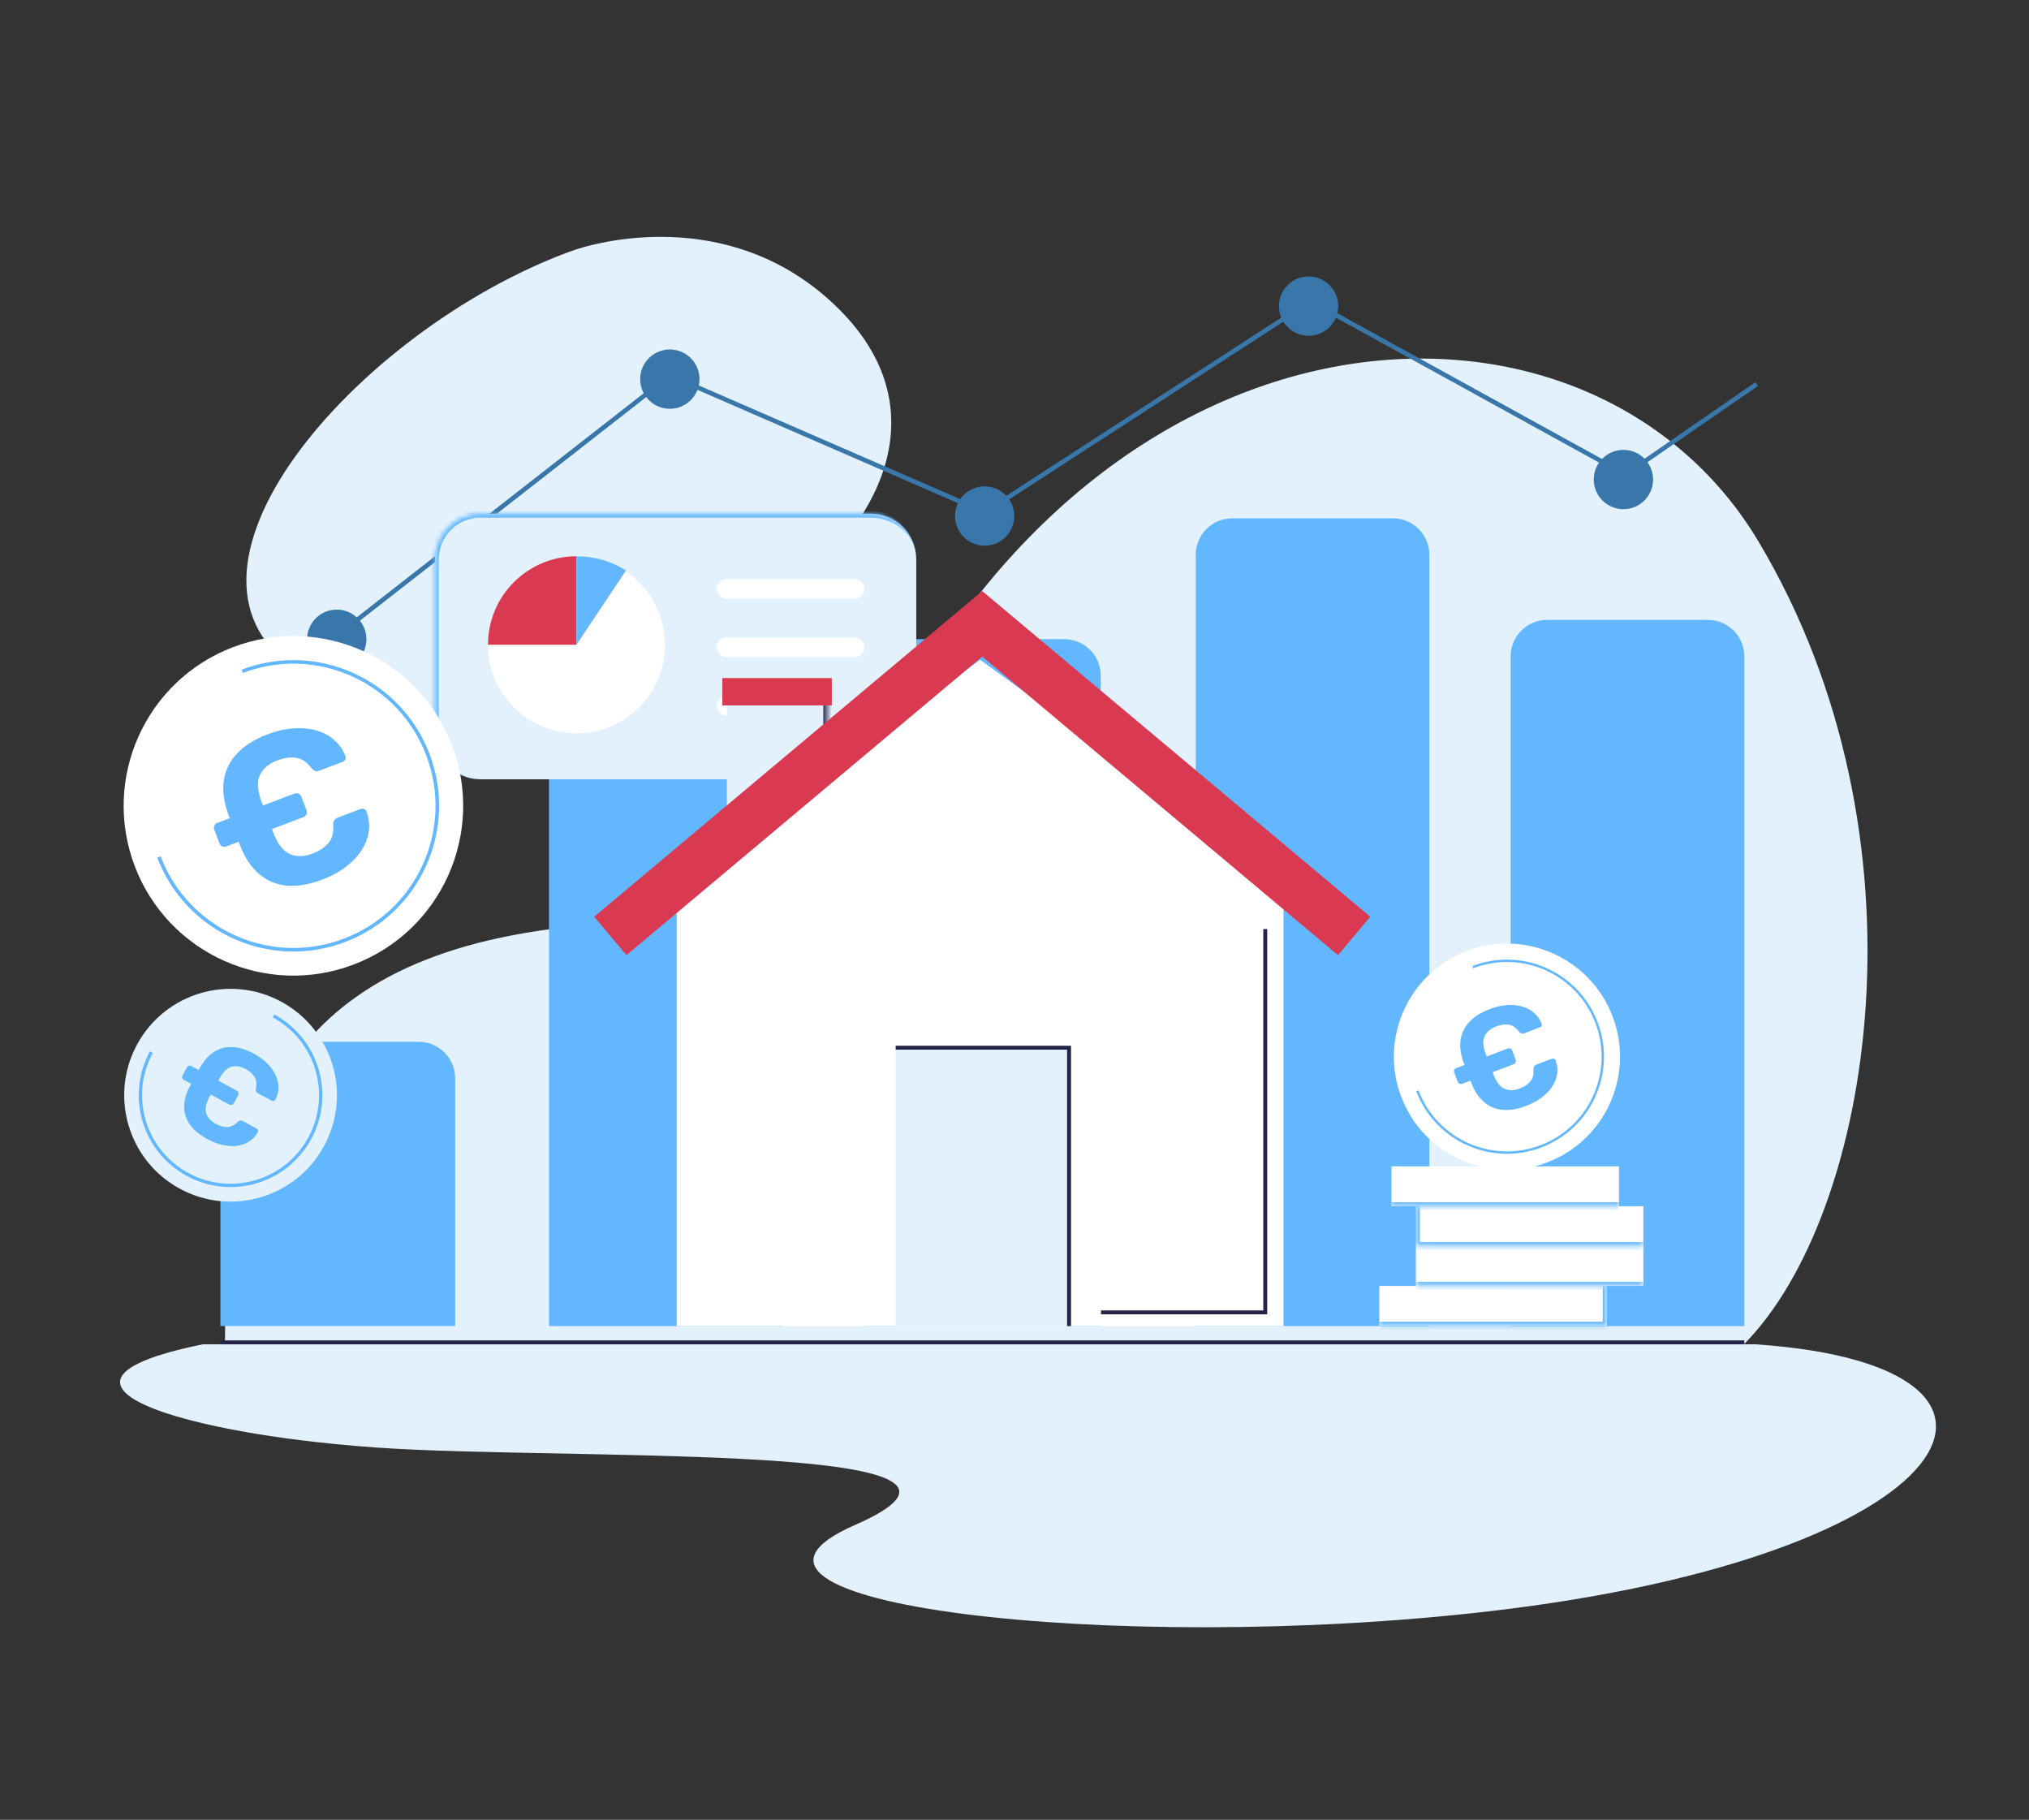 <svg width="455" height="408" viewBox="0 0 455 408" fill="none" xmlns="http://www.w3.org/2000/svg">
<rect x="0" y="0" width="455" height="408" fill="#333333" stroke="none"/>
<path d="M188.164 69.331C165.662 46.904 136.395 53.209 127.588 56.474C79.61 74.258 31.729 129.523 67.976 151.092C104.223 172.661 131.179 152.838 159.824 141.918C188.47 130.999 216.292 97.365 188.164 69.331Z" fill="#E3F1FD"/>
<path d="M139.066 206.911C68.543 210.484 50.45 244.548 50.45 301.398L391.068 301.398C420.176 272.012 433.766 187.462 394.346 121.411C357.284 59.313 250.371 62.443 197.937 167.475C186.631 190.122 164.155 205.64 139.066 206.911Z" fill="#E3F1FD"/>
<path d="M334.045 361.24C440.78 348.841 464.556 306.25 393.736 301.398L45.469 301.398C0.467 310.537 45.572 323.01 93.323 325.036C141.074 327.062 231.802 324.36 191.691 341.92C151.58 359.479 249.527 371.059 334.045 361.24Z" fill="#E3F1FD"/>
<path d="M49.427 241.757C49.427 237.237 53.092 233.572 57.612 233.572H93.884C98.405 233.572 102.069 237.237 102.069 241.757V297.291H49.427V241.757Z" fill="#62B7FF"/>
<path d="M123.114 141.549C123.114 137.028 126.778 133.364 131.299 133.364H167.256C171.777 133.364 175.442 137.028 175.442 141.549V297.305H123.114V141.549Z" fill="#62B7FF"/>
<path d="M194.197 151.483C194.197 146.962 197.862 143.297 202.382 143.297H238.654C243.174 143.297 246.839 146.962 246.839 151.483V297.284H194.197V151.483Z" fill="#62B7FF"/>
<path d="M268.137 124.392C268.137 119.872 271.801 116.207 276.322 116.207H312.351C316.871 116.207 320.536 119.872 320.536 124.392V297.305H268.137V124.392Z" fill="#62B7FF"/>
<path d="M338.762 147.159C338.762 142.638 342.426 138.974 346.947 138.974H382.976C387.496 138.974 391.161 142.638 391.161 147.159V297.305H338.762V147.159Z" fill="#62B7FF"/>
<circle cx="75.518" cy="143.321" r="6.651" fill="#3976A9"/>
<circle cx="150.208" cy="85.001" r="6.651" fill="#3976A9"/>
<circle cx="220.806" cy="115.696" r="6.651" fill="#3976A9"/>
<circle cx="293.45" cy="68.63" r="6.651" fill="#3976A9"/>
<circle cx="364.047" cy="107.51" r="6.651" fill="#3976A9"/>
<line x1="75.715" y1="142.406" x2="150.405" y2="84.086" stroke="#3976A9" stroke-width="1.023"/>
<line x1="221.039" y1="114.755" x2="293.683" y2="67.689" stroke="#3976A9" stroke-width="1.023"/>
<line x1="364.268" y1="106.578" x2="393.94" y2="86.114" stroke="#3976A9" stroke-width="1.023"/>
<line x1="149.901" y1="84.02" x2="220.498" y2="114.715" stroke="#3976A9" stroke-width="1.023"/>
<line x1="294.208" y1="67.671" x2="364.806" y2="106.551" stroke="#3976A9" stroke-width="1.023"/>
<mask id="path-19-inside-1_7993_17772" fill="white">
<path d="M97.516 125.415C97.516 119.765 102.096 115.184 107.747 115.184H195.238C200.888 115.184 205.469 119.765 205.469 125.416V164.486C205.469 170.136 200.888 174.717 195.238 174.717H107.747C102.096 174.717 97.516 170.136 97.516 164.486V125.415Z"/>
</mask>
<path d="M97.516 125.415C97.516 119.765 102.096 115.184 107.747 115.184H195.238C200.888 115.184 205.469 119.765 205.469 125.416V164.486C205.469 170.136 200.888 174.717 195.238 174.717H107.747C102.096 174.717 97.516 170.136 97.516 164.486V125.415Z" fill="#E3F1FD"/>
<path d="M96.638 125.416C96.638 119.28 101.612 114.306 107.747 114.306H194.36C200.495 114.306 205.469 119.28 205.469 125.416C205.469 120.25 200.888 116.062 195.238 116.062H107.747C102.581 116.062 98.393 120.25 98.393 125.416H96.638ZM205.469 174.717H97.516H205.469ZM107.747 174.717C101.612 174.717 96.638 169.743 96.638 163.608V125.416C96.638 119.28 101.612 114.306 107.747 114.306V116.062C102.581 116.062 98.393 120.25 98.393 125.416V164.486C98.393 170.136 102.581 174.717 107.747 174.717ZM205.469 115.184V174.717V115.184Z" fill="#62B7FF" mask="url(#path-19-inside-1_7993_17772)"/>
<rect x="160.698" y="129.846" width="33.167" height="4.364" rx="2.182" fill="white"/>
<rect x="160.698" y="142.937" width="33.167" height="4.364" rx="2.182" fill="white"/>
<rect x="160.698" y="156.031" width="15.933" height="4.364" rx="2.182" fill="white"/>
<circle cx="129.267" cy="144.553" r="19.844" fill="white"/>
<path d="M129.267 124.709C118.307 124.709 109.422 133.594 109.422 144.553H129.267V124.709Z" fill="#DA3A51"/>
<path d="M129.266 124.709L129.266 144.553L140.378 127.893C137.179 125.879 133.363 124.709 129.266 124.709Z" fill="#62B7FF"/>
<circle cx="65.798" cy="180.666" r="38.063" transform="rotate(-20.832 65.798 180.666)" fill="white"/>
<path d="M35.644 192.139C41.981 208.793 60.618 217.157 77.272 210.82C93.925 204.483 102.289 185.846 95.952 169.192C89.616 152.538 70.978 144.175 54.325 150.512" stroke="#62B7FF" stroke-width="0.797"/>
<path d="M72.314 197.192C69.424 198.292 66.771 198.749 64.357 198.565C61.961 198.338 59.87 197.462 58.083 195.936C56.295 194.409 54.874 192.261 53.82 189.49L51.242 182.714C50.206 179.901 49.855 177.346 50.186 175.048C50.507 172.719 51.492 170.689 53.143 168.958C54.783 167.197 57.047 165.766 59.938 164.666C62.016 163.875 63.98 163.421 65.831 163.303C67.712 163.173 69.427 163.331 70.975 163.776C72.523 164.221 73.848 164.941 74.951 165.935C76.071 166.888 76.901 168.072 77.44 169.487C77.573 169.747 77.569 170.007 77.427 170.268C77.314 170.518 77.123 170.694 76.852 170.797L71.703 172.756C71.342 172.894 71.012 172.933 70.714 172.874C70.434 172.774 70.139 172.541 69.828 172.177C68.845 170.861 67.712 170.103 66.429 169.902C65.146 169.701 63.721 169.898 62.156 170.494C60.198 171.238 58.89 172.374 58.23 173.901C57.57 175.428 57.753 177.495 58.78 180.104L61.17 186.383C62.148 189.045 63.391 190.727 64.899 191.429C66.407 192.13 68.14 192.109 70.097 191.364C71.663 190.768 72.858 189.969 73.683 188.966C74.507 187.962 74.85 186.643 74.71 185.006C74.7 184.528 74.772 184.173 74.925 183.942C75.097 183.67 75.364 183.465 75.725 183.327L80.874 181.368C81.145 181.265 81.406 181.269 81.655 181.381C81.934 181.482 82.111 181.673 82.184 181.956C82.722 183.371 82.895 184.822 82.703 186.309C82.529 187.754 82.011 189.158 81.151 190.52C80.29 191.882 79.114 193.139 77.623 194.293C76.161 195.435 74.392 196.401 72.314 197.192ZM50.728 189.787C50.427 189.902 50.131 189.894 49.84 189.763C49.549 189.633 49.34 189.402 49.214 189.071L48.062 186.044C47.936 185.713 47.938 185.401 48.069 185.11C48.2 184.819 48.416 184.617 48.717 184.502L66.015 177.92C66.347 177.794 66.658 177.796 66.949 177.927C67.24 178.057 67.448 178.288 67.574 178.62L68.726 181.646C68.852 181.978 68.85 182.289 68.719 182.58C68.589 182.871 68.358 183.079 68.026 183.205L50.728 189.787Z" fill="#62B7FF"/>
<circle cx="51.704" cy="245.548" r="23.85" transform="rotate(28.466 51.704 245.548)" fill="#E3F1FD"/>
<path d="M33.933 235.912C28.611 245.727 32.254 257.997 42.069 263.319C51.884 268.64 64.154 264.998 69.475 255.183C74.797 245.368 71.154 233.098 61.34 227.776" stroke="#62B7FF" stroke-width="0.74"/>
<path d="M46.517 255.396C44.813 254.472 43.512 253.399 42.613 252.177C41.742 250.947 41.303 249.595 41.298 248.122C41.293 246.65 41.733 245.097 42.618 243.464L44.783 239.47C45.696 237.829 46.766 236.618 47.993 235.837C49.23 235.038 50.597 234.676 52.094 234.753C53.601 234.812 55.206 235.303 56.91 236.227C58.134 236.891 59.153 237.638 59.965 238.469C60.795 239.31 61.421 240.189 61.842 241.106C62.263 242.023 62.463 242.947 62.441 243.877C62.446 244.798 62.223 245.676 61.771 246.51C61.702 246.68 61.576 246.784 61.394 246.823C61.23 246.872 61.068 246.853 60.908 246.766L57.874 245.121C57.661 245.006 57.508 244.865 57.414 244.699C57.347 244.525 57.337 244.29 57.383 243.994C57.606 242.989 57.503 242.141 57.075 241.449C56.646 240.758 55.97 240.162 55.048 239.661C53.894 239.036 52.82 238.878 51.825 239.189C50.83 239.499 49.923 240.431 49.103 241.985L47.097 245.686C46.232 247.238 45.941 248.516 46.224 249.519C46.507 250.522 47.225 251.336 48.379 251.961C49.301 252.462 50.17 252.703 50.983 252.685C51.797 252.666 52.563 252.29 53.283 251.555C53.507 251.354 53.705 251.243 53.877 251.222C54.077 251.193 54.283 251.236 54.496 251.351L57.531 252.996C57.69 253.083 57.795 253.208 57.843 253.373C57.91 253.546 57.891 253.708 57.787 253.858C57.334 254.693 56.716 255.368 55.931 255.884C55.173 256.392 54.295 256.72 53.297 256.867C52.298 257.015 51.22 256.97 50.063 256.733C48.923 256.505 47.741 256.06 46.517 255.396ZM41.213 242.117C41.036 242.02 40.919 241.876 40.862 241.685C40.805 241.493 40.829 241.3 40.935 241.105L41.902 239.321C42.008 239.126 42.157 239 42.349 238.943C42.54 238.886 42.725 238.905 42.902 239.002L53.097 244.529C53.292 244.635 53.418 244.784 53.475 244.975C53.532 245.167 53.508 245.36 53.402 245.556L52.435 247.339C52.329 247.535 52.18 247.661 51.988 247.718C51.797 247.774 51.603 247.75 51.408 247.644L41.213 242.117Z" fill="#62B7FF"/>
<mask id="path-33-inside-2_7993_17772" fill="white">
<path d="M162.998 157.133H185.507V187.828H162.998V157.133Z"/>
</mask>
<path d="M162.998 157.133H185.507V187.828H162.998V157.133Z" fill="#E3F1FD"/>
<path d="M184.629 157.133V187.828H186.385V157.133H184.629Z" fill="#242448" mask="url(#path-33-inside-2_7993_17772)"/>
<path d="M151.743 197.133L219.782 147.925L287.822 197.133V297.305H151.743V197.133Z" fill="white"/>
<rect x="200.854" y="234.893" width="38.88" height="62.412" fill="#E3F1FD"/>
<path d="M200.854 234.893H220.294H239.734V297.305" stroke="#242448" stroke-width="0.878"/>
<path d="M161.974 152.017H186.53V158.156H161.974V152.017Z" fill="#DA3A51"/>
<line x1="49.427" y1="300.958" x2="391.161" y2="300.958" stroke="#242448" stroke-width="0.88"/>
<path d="M283.73 208.291V294.236H246.896" stroke="#242448" stroke-width="0.878"/>
<path d="M303.668 209.839L220.268 139.863L136.867 209.839" stroke="#DA3A51" stroke-width="11.255"/>
<mask id="path-42-inside-3_7993_17772" fill="white">
<path d="M309.309 288.307H360.32V297.244H309.309V288.307Z"/>
</mask>
<path d="M309.309 288.307H360.32V297.244H309.309V288.307Z" fill="white"/>
<path d="M360.32 297.244V298.137H361.214V297.244H360.32ZM359.426 288.307V297.244H361.214V288.307H359.426ZM360.32 296.35H309.309V298.137H360.32V296.35Z" fill="#62B7FF" mask="url(#path-42-inside-3_7993_17772)"/>
<mask id="path-44-inside-4_7993_17772" fill="white">
<path d="M317.507 279.369H368.518V288.306H317.507V279.369Z"/>
</mask>
<path d="M317.507 279.369H368.518V288.306H317.507V279.369Z" fill="white"/>
<path d="M368.518 287.413H317.507V289.2H368.518V287.413Z" fill="#62B7FF" mask="url(#path-44-inside-4_7993_17772)"/>
<mask id="path-46-inside-5_7993_17772" fill="white">
<path d="M317.507 270.432H368.518V279.369H317.507V270.432Z"/>
</mask>
<path d="M317.507 270.432H368.518V279.369H317.507V270.432Z" fill="white"/>
<path d="M317.507 279.369H316.613V280.263H317.507V279.369ZM368.518 278.476H317.507V280.263H368.518V278.476ZM318.401 279.369V270.432H316.613V279.369H318.401Z" fill="#62B7FF" mask="url(#path-46-inside-5_7993_17772)"/>
<mask id="path-48-inside-6_7993_17772" fill="white">
<path d="M312.042 261.495H363.052V270.432H312.042V261.495Z"/>
</mask>
<path d="M312.042 261.495H363.052V270.432H312.042V261.495Z" fill="white"/>
<path d="M363.052 269.539H312.042V271.326H363.052V269.539Z" fill="#62B7FF" mask="url(#path-48-inside-6_7993_17772)"/>
<circle cx="337.93" cy="236.913" r="25.355" transform="rotate(-20.832 337.93 236.913)" fill="white"/>
<path d="M317.844 244.556C322.065 255.65 334.48 261.221 345.574 257C356.667 252.779 362.238 240.364 358.017 229.27C353.796 218.177 341.381 212.606 330.288 216.827" stroke="#62B7FF" stroke-width="0.531"/>
<path d="M342.272 247.922C340.346 248.654 338.579 248.959 336.971 248.836C335.375 248.685 333.982 248.102 332.792 247.085C331.601 246.068 330.655 244.637 329.952 242.791L328.235 238.277C327.545 236.404 327.311 234.702 327.532 233.171C327.745 231.62 328.402 230.268 329.501 229.114C330.593 227.941 332.102 226.988 334.028 226.255C335.412 225.729 336.72 225.426 337.953 225.347C339.206 225.261 340.348 225.366 341.38 225.663C342.411 225.959 343.294 226.438 344.028 227.101C344.774 227.735 345.327 228.524 345.686 229.467C345.775 229.64 345.772 229.813 345.677 229.987C345.603 230.153 345.475 230.271 345.295 230.339L341.865 231.644C341.624 231.736 341.404 231.762 341.206 231.723C341.019 231.656 340.823 231.501 340.616 231.258C339.961 230.382 339.206 229.877 338.351 229.743C337.497 229.609 336.548 229.74 335.505 230.137C334.201 230.633 333.329 231.39 332.89 232.407C332.45 233.424 332.572 234.801 333.256 236.539L334.848 240.722C335.5 242.495 336.328 243.615 337.332 244.083C338.337 244.55 339.491 244.536 340.795 244.04C341.838 243.643 342.634 243.11 343.183 242.442C343.733 241.774 343.961 240.894 343.867 239.805C343.861 239.486 343.909 239.249 344.011 239.095C344.126 238.914 344.303 238.778 344.544 238.686L347.974 237.381C348.154 237.312 348.328 237.315 348.494 237.39C348.68 237.457 348.797 237.584 348.846 237.772C349.205 238.715 349.32 239.682 349.192 240.672C349.076 241.635 348.731 242.57 348.158 243.477C347.585 244.384 346.801 245.222 345.808 245.991C344.834 246.751 343.656 247.395 342.272 247.922ZM327.892 242.989C327.692 243.066 327.494 243.06 327.301 242.973C327.107 242.886 326.968 242.733 326.884 242.512L326.117 240.496C326.033 240.275 326.034 240.068 326.121 239.874C326.208 239.68 326.352 239.545 326.553 239.469L338.076 235.084C338.297 235 338.504 235.002 338.698 235.089C338.891 235.176 339.03 235.329 339.114 235.55L339.881 237.566C339.965 237.787 339.964 237.994 339.877 238.188C339.79 238.382 339.636 238.521 339.416 238.605L327.892 242.989Z" fill="#62B7FF"/>
</svg>
